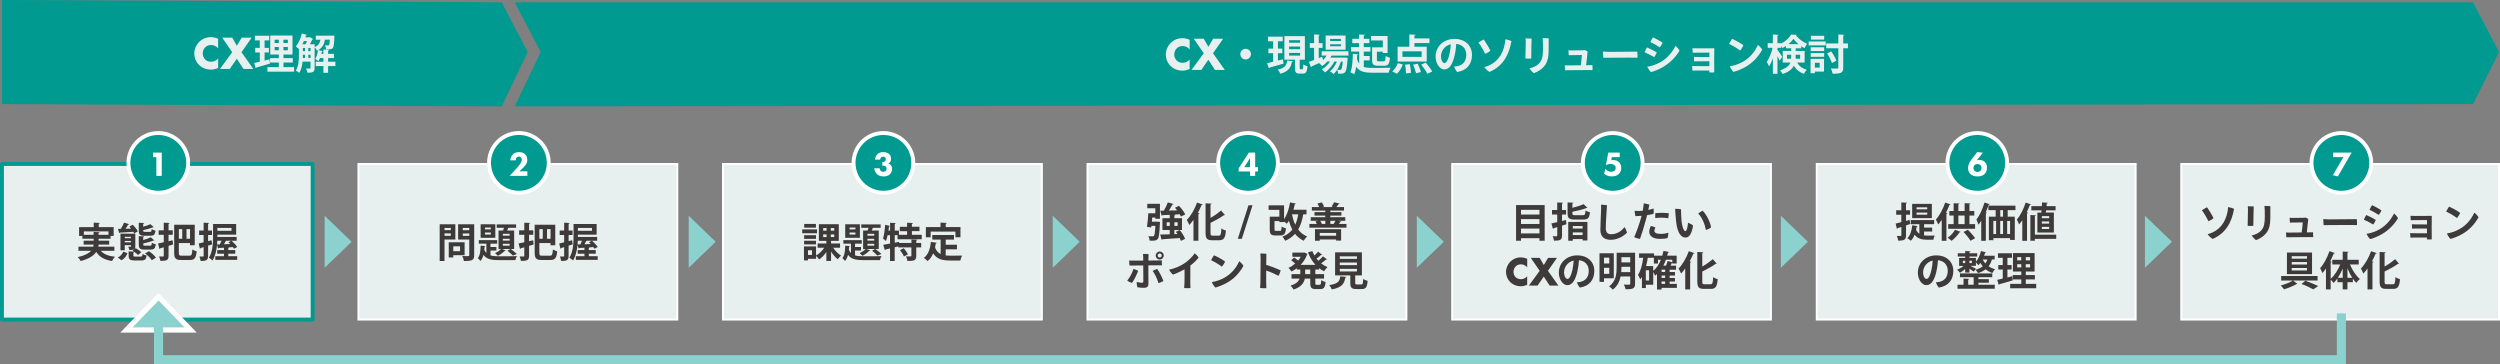 <?xml version="1.0" encoding="UTF-8"?>
<svg id="_レイヤー_2" data-name="レイヤー 2" xmlns="http://www.w3.org/2000/svg" viewBox="0 0 961.12 140.05">
  <rect x="0" y="0" width="961.12" height="140.05" fill="#808080" stroke="none"/>
  <defs>
    <style>
      .cls-1 {
        stroke: #8bd1cd;
        stroke-linecap: square;
        stroke-width: 3.5px;
      }

      .cls-1, .cls-2 {
        stroke-miterlimit: 8;
      }

      .cls-1, .cls-2, .cls-3, .cls-4 {
        fill: none;
      }

      .cls-5 {
        fill: #8bd1cd;
      }

      .cls-5, .cls-6, .cls-7, .cls-8, .cls-9, .cls-10 {
        stroke-width: 0px;
      }

      .cls-6 {
        fill-rule: evenodd;
      }

      .cls-6, .cls-10 {
        fill: #009a90;
      }

      .cls-2 {
        stroke-width: .75px;
      }

      .cls-2, .cls-4 {
        stroke: #fff;
      }

      .cls-7 {
        fill: #3e3a3a;
      }

      .cls-8 {
        fill: #fff;
      }

      .cls-9 {
        fill: #e8f0ef;
      }

      .cls-3 {
        stroke: #009a90;
        stroke-linecap: round;
      }

      .cls-3, .cls-4 {
        stroke-linejoin: round;
        stroke-width: 1.5px;
      }
    </style>
  </defs>
  <g id="_レイヤー_1-2" data-name="レイヤー 1">
    <g>
      <g>
        <rect class="cls-9" x="137.8" y="63.04" width="122.6" height="59.81"/>
        <rect class="cls-2" x="137.8" y="63.04" width="122.6" height="59.81"/>
        <g>
          <path class="cls-7" d="M175.06,92.08h-4.17v8.26h-1.86v-14.13h6.03v5.87ZM173.31,87.64h-2.42v.84h2.42v-.84ZM170.89,90.65h2.42v-.91h-2.42v.91ZM178.62,98.1h-4.35v.89h-1.75v-5.84h6.1v4.95ZM176.87,94.7h-2.61v1.87h2.61v-1.87ZM182.3,86.21v11.88c0,1.92-.73,2.25-3.95,2.25-.06-.53-.36-1.42-.64-1.92.52.03,1.06.05,1.51.05,1.12,0,1.19,0,1.19-.41v-5.96h-4.28v-5.88h6.17ZM180.41,87.63h-2.5v.86h2.5v-.86ZM177.92,90.67h2.5v-.92h-2.5v.92Z"/>
          <path class="cls-7" d="M188.56,96.32v1.87c.94.28,2.11.34,3.51.34,1.06,0,5.37,0,6.67-.06-.25.36-.52,1.08-.61,1.55h-6.06c-2.98,0-4.95-.3-6.2-2.04-.23.89-.59,1.72-1.17,2.36-.22-.34-.66-.86-1.01-1.09.91-1.11,1.05-2.98,1.09-4.81l1.83.16c-.02.12-.14.2-.34.23-.02.39-.05.8-.08,1.2.22.51.48.92.8,1.25v-3.59h-2.92v-1.36h7.07v1.36h-2.58v1.28h2.28v1.36h-2.28ZM190.43,86.22v5.2h-5.65v-5.2h5.65ZM188.7,88.2v-.73h-2.25v.73h2.25ZM188.7,90.16v-.76h-2.25v.76h2.25ZM191.65,88.63h1.75c.12-.33.25-.69.36-1.05h-2.81v-1.31h7.45v1.31h-2.98c-.14.33-.3.7-.45,1.05h2.7v7.1h-1.3c.83.61,1.79,1.37,2.34,1.92l-1.56.61c-.47-.52-1.33-1.3-2.04-1.87l1.12-.66h-3.23l1.42.52c-.05.14-.2.17-.36.16-.64.69-1.69,1.45-2.65,1.92-.25-.28-.76-.77-1.09-1.03.84-.36,1.73-.94,2.29-1.56h-.95v-7.1ZM195.93,90.61v-.72h-2.61v.72h2.61ZM195.93,92.51v-.7h-2.61v.7h2.61ZM195.93,94.45v-.73h-2.61v.73h2.61Z"/>
          <path class="cls-7" d="M204.96,92.37l.19,1.61c-.58.19-1.17.38-1.75.55v3.78c0,1.69-.64,2-3.12,2-.06-.47-.3-1.23-.53-1.72.64.03,1.3.03,1.5.03.23-.02.31-.08.31-.31v-3.23l-1.36.37c-.03.16-.14.27-.28.3l-.56-2.14c.59-.12,1.36-.28,2.2-.47v-2.86h-1.98v-1.73h1.98v-2.93l2.26.09c-.02.17-.14.27-.42.31v2.53h1.61v1.73h-1.61v2.45l1.56-.36ZM207.36,97.18c0,.97.14,1.12,1.09,1.12h2.95c.87,0,1.03-.45,1.16-2.4.42.3,1.16.62,1.65.72-.23,2.47-.75,3.34-2.67,3.34h-3.26c-2.08,0-2.72-.58-2.72-2.78v-10.77h7.91v7.88h-1.83v-.84h-4.29v3.73ZM208.66,88.1h-1.3v3.68h1.3v-3.68ZM211.66,91.78v-3.68h-1.36v3.68h1.36Z"/>
          <path class="cls-7" d="M220.16,93.95l-1.56.5v3.89c0,1.62-.59,2.01-2.86,2.01-.05-.47-.27-1.25-.48-1.75.34.02.69.03.94.03.62,0,.69,0,.69-.3v-3.33l-1.15.36c-.03.14-.16.25-.28.28l-.47-2.04c.53-.11,1.19-.26,1.9-.45v-2.81h-1.72v-1.72h1.72v-3.01l2.11.11c-.02.16-.11.25-.39.28v2.62h1.5v1.72h-1.5v2.37l1.34-.34.22,1.58ZM226.37,97.54v.95h3.42v1.41h-8.41v-1.41h3.32v-.95h-2.59v-1.39h2.59v-.92c-.75.05-1.44.08-2,.11-.02.14-.14.22-.25.23l-.42-1.44c-.2,2.11-.69,4.39-1.75,6.03-.28-.33-1-.89-1.39-1.08,1.5-2.33,1.61-5.71,1.61-8.16v-4.79h8.88v4.09h-7.21v.87h7.41v1.47h-1.95c.8.72,1.73,1.72,2.15,2.4l-1.25.67c-.11-.19-.27-.41-.44-.64l-1.39.11c-.05.08-.16.14-.34.16v.89h2.67v1.39h-2.67ZM222.14,92.56c-.02.45-.05.94-.09,1.42l1.08-.03c.22-.42.44-.91.62-1.39h-1.61ZM227.6,87.64h-5.43v1.08h5.43v-1.08ZM227.49,92.56h-2.04c-.22.42-.48.91-.75,1.34.76-.02,1.59-.05,2.42-.08-.23-.25-.47-.48-.7-.7l1.08-.56Z"/>
        </g>
        <rect class="cls-9" x="277.94" y="63.04" width="122.6" height="59.81"/>
        <rect class="cls-2" x="277.94" y="63.04" width="122.6" height="59.81"/>
        <g>
          <path class="cls-7" d="M314.11,88.2v1.48h-5.7v-1.48h5.7ZM322.96,95.24h-2.65c.78,1.19,1.95,2.36,3.03,3.03-.39.33-.98.97-1.26,1.4-.91-.7-1.83-1.78-2.58-2.95v3.59h-1.81v-3.43c-.78,1.17-1.75,2.19-2.78,2.86-.27-.42-.78-1.03-1.17-1.39v1.15h-3.11v.61h-1.55v-5.39h4.65v3.51c1.2-.66,2.36-1.78,3.14-3h-2.53v-1.64h3.34v-.98h-2.87v-6.42h7.66v6.42h-2.98v.98h3.47v1.64ZM313.71,90.41v1.42h-4.57v-1.42h4.57ZM309.13,93.96v-1.41h4.57v1.41h-4.57ZM313.68,86.1v1.42h-4.5v-1.42h4.5ZM312.18,98.02v-1.81h-1.55v1.81h1.55ZM316.47,87.67v1.01h1.31v-1.01h-1.31ZM316.47,90.12v1.01h1.31v-1.01h-1.31ZM320.73,88.69v-1.01h-1.34v1.01h1.34ZM320.73,91.14v-1.01h-1.34v1.01h1.34Z"/>
          <path class="cls-7" d="M328.72,96.32v1.87c.94.28,2.11.34,3.51.34,1.06,0,5.37,0,6.67-.06-.25.36-.52,1.08-.61,1.55h-6.06c-2.98,0-4.95-.3-6.2-2.04-.23.89-.59,1.72-1.17,2.36-.22-.34-.66-.86-1.01-1.09.91-1.11,1.05-2.98,1.09-4.81l1.83.16c-.02.12-.14.2-.34.23-.02.39-.05.8-.08,1.2.22.51.48.92.8,1.25v-3.59h-2.92v-1.36h7.07v1.36h-2.58v1.28h2.28v1.36h-2.28ZM330.59,86.22v5.2h-5.65v-5.2h5.65ZM328.86,88.2v-.73h-2.25v.73h2.25ZM328.86,90.16v-.76h-2.25v.76h2.25ZM331.81,88.63h1.75c.12-.33.25-.69.36-1.05h-2.81v-1.31h7.45v1.31h-2.98c-.14.33-.3.7-.45,1.05h2.7v7.1h-1.3c.83.61,1.79,1.37,2.34,1.92l-1.56.61c-.47-.52-1.33-1.3-2.04-1.87l1.12-.66h-3.23l1.42.52c-.05.14-.2.17-.36.16-.64.69-1.69,1.45-2.65,1.92-.25-.28-.76-.77-1.09-1.03.84-.36,1.73-.94,2.29-1.56h-.95v-7.1ZM336.09,90.61v-.72h-2.61v.72h2.61ZM336.09,92.51v-.7h-2.61v.7h2.61ZM336.09,94.45v-.73h-2.61v.73h2.61Z"/>
          <path class="cls-7" d="M354.36,91.98h-9.3v-1.58h-1.08v2.9l1.64-.31.03.41h4.75v-1.31l2.26.09c-.02.16-.12.25-.41.3v.92h1.9v1.72h-1.9v3.23c0,1.75-.67,1.98-3.39,1.98-.06-.52-.31-1.28-.55-1.78.72.03,1.53.03,1.76.03.23-.02.31-.06.31-.26v-3.2h-5.03v-.41l-1.39.36v5.26h-1.79v-4.82c-.64.16-1.23.3-1.72.41-.03.16-.16.25-.28.27l-.61-2.09c.7-.11,1.61-.27,2.61-.45v-3.23h-.92c-.19.84-.41,1.62-.67,2.25-.25-.28-.8-.75-1.12-.98.44-1.22.69-3.32.83-5.26l1.86.44c-.05.11-.16.2-.37.19-.05.51-.12,1.06-.2,1.59h.61v-3.01l2.2.12c-.02.14-.12.23-.41.28v2.61h1.62v1.62h3.12v-1.39h-2.79v-1.7h2.79v-1.56l2.28.12c-.02.16-.14.25-.42.31v1.12h2.9v1.7h-2.9v1.39h3.78v1.73ZM347.51,98.63c-.25-.67-.92-1.72-1.5-2.47l1.45-.75c.59.72,1.3,1.7,1.58,2.37l-1.53.84Z"/>
          <path class="cls-7" d="M363.57,95.85v2.36c.56.06,1.17.09,1.8.09.84,0,3.45,0,4.51-.05-.28.45-.58,1.34-.67,1.9h-3.93c-2.93,0-5.09-.48-6.52-2.75-.52,1.22-1.22,2.25-2.15,2.98-.31-.34-1.01-.95-1.44-1.23,1.64-1.17,2.44-3.45,2.72-6.15l2.26.33c-.05.14-.17.23-.39.25-.08.55-.17,1.06-.28,1.58.47,1.28,1.22,2.04,2.15,2.5v-5.54h-3.22v-1.78h8.35v1.78h-3.18v1.97h4.32v1.76h-4.32ZM357.79,89.05v2.17h-1.84v-3.93h5.63v-1.72l2.44.14c-.02.16-.14.25-.44.3v1.28h5.67v3.93h-1.94v-2.17h-9.52Z"/>
        </g>
        <rect class="cls-9" x="418.09" y="63.04" width="122.6" height="59.81"/>
        <rect class="cls-2" x="418.09" y="63.04" width="122.6" height="59.81"/>
        <g>
          <path class="cls-7" d="M444.63,85.24l.39-.03.95.11-.05.51c-.17,3.92-.36,5.48-.81,6.03-.47.55-.98.67-2.2.67-.3,0-.61,0-.92-.02-.03-.52-.23-1.23-.52-1.7.7.06,1.37.06,1.72.06.19,0,.31-.05.44-.19.25-.28.42-1.31.55-3.84h-1.53c-.02.22-.05.44-.08.62l-1.62-.25c.22-1.37.42-3.53.52-5.21h2.69v-1.92h-3.09v-1.73h4.87v5.76h-1.78v-.47h-1.19l-.14,1.59h1.81ZM452.68,89.99c-.2-.31-.41-.61-.61-.87l1.48-.69c.84,1.03,1.73,2.43,2.06,3.4l-1.61.78c-.09-.31-.25-.69-.45-1.09-2.48.2-5,.36-6.67.45-.03.14-.16.22-.3.23l-.56-2.03c.98-.02,2.26-.05,3.68-.09v-1.65h-2.81v-4.54h2.81v-1.29c-1.06.06-2.04.09-2.83.12-.03.14-.16.23-.28.23l-.53-1.97h1.36c.59-.95,1.2-2.2,1.56-3.17l2.2.62c-.06.12-.22.19-.45.2-.34.7-.86,1.56-1.36,2.31l3.18-.05c-.27-.36-.55-.72-.83-1.03l1.53-.73c.94.98,1.98,2.34,2.42,3.31l-1.67.81c-.11-.27-.25-.56-.44-.87-.8.05-1.58.08-2.36.12v.02l.69.03c-.02.16-.12.23-.41.28v1.05h2.93v4.54h-2.93v1.59l1.17-.03ZM448.54,86.86h1.17v-1.42h-1.17v1.42ZM452.74,85.44h-1.23v1.42h1.23v-1.42Z"/>
          <path class="cls-7" d="M458.83,92.55v-8.01c-.52.7-1.05,1.36-1.59,1.94-.19-.48-.69-1.47-.98-1.92,1.5-1.48,3.04-4.12,3.95-6.68l2.19.75c-.09.17-.25.22-.45.19-.42,1-.89,2.01-1.42,2.98l.62.17c-.03.14-.16.25-.42.3v10.29h-1.89ZM465.38,89.5c0,.95.11,1.09.87,1.09h2.31c.75,0,.89-.53,1-2.75.45.33,1.22.67,1.75.8-.23,2.7-.73,3.72-2.58,3.72h-2.72c-1.97,0-2.54-.64-2.54-2.87v-11.32l2.33.12c-.02.17-.14.27-.42.31v5.17c1.51-.86,3-1.92,4.07-2.83l1.47,1.73c-.08.05-.23.11-.42.08-1.33.97-3.25,2.03-5.12,2.93v3.81Z"/>
        </g>
        <path class="cls-7" d="M477.43,91.81h-1.56l4.1-12.89h1.56l-4.11,12.89Z"/>
        <g>
          <path class="cls-7" d="M502.29,82.4h-1.26c-.41,2.29-1,4.23-1.94,5.84.87,1.17,2,2.08,3.42,2.67-.44.38-1.03,1.14-1.3,1.66-1.36-.66-2.45-1.55-3.33-2.67-.98,1.11-2.23,2-3.79,2.67-.2-.42-.72-1.22-1.05-1.59,1.61-.61,2.84-1.51,3.78-2.72-.53-1-.95-2.12-1.31-3.36-.25.41-.52.78-.8,1.11-.25-.22-.66-.55-1.05-.83v.19h-1.81v-.38h-1.87v3.14c0,.56.09.62.62.62h1.5c.47,0,.55-.22.62-1.67.38.3,1.16.59,1.66.72-.2,2.15-.72,2.73-2.11,2.73h-1.95c-1.67,0-2.17-.53-2.17-2.37v-4.87h3.7v-2.61h-4.14v-1.73h5.95v5.31c1.11-1.58,1.91-4,2.29-6.45l2.25.47c-.03.16-.17.23-.41.23-.14.7-.31,1.42-.51,2.11h5v1.78ZM496.72,82.4l-.02.05c.3,1.42.7,2.75,1.26,3.92.52-1.14.89-2.47,1.14-3.96h-2.39Z"/>
          <path class="cls-7" d="M515.71,85.18c-.05.12-.19.17-.39.17-.17.23-.37.5-.59.75h2.93v1.44h-14.27v-1.44h2.83c-.12-.33-.31-.67-.48-.97l1.01-.25h-2.84v-1.37h5.6v-.62h-4.14v-1.33h4.14v-.59h-5.17v-1.36h2.81c-.17-.44-.42-.97-.67-1.37l1.7-.44c.36.5.7,1.19.86,1.64l-.58.17h4.06l-.58-.17c.33-.5.7-1.19.92-1.69l2.2.52c-.03.12-.17.17-.39.17-.25.36-.58.8-.89,1.17h2.92v1.36h-5.26v.59h4.26v1.33h-4.26v.62h5.75v1.37h-2.76l1.28.3ZM505.54,92.55v-4.43h10.05v4.39h-1.92v-.44h-6.29v.48h-1.84ZM513.67,89.55h-6.29v1.08h6.29v-1.08ZM509.52,84.88h-1.95c.27.38.5.87.61,1.22h1.34v-1.22ZM512.72,86.1c.23-.38.5-.83.69-1.22h-1.95v1.22h1.26Z"/>
        </g>
        <g>
          <path class="cls-7" d="M437.56,104.11c-.45,1.33-1.61,3.68-2.39,4.68-.5-.16-1.36-.56-1.81-.92.94-1.09,1.94-2.95,2.4-4.5.52.16,1.39.5,1.79.73ZM441.48,102.01c0,1.75.03,5.98.03,7.18,0,.92-.53,1.47-1.64,1.47-.75,0-1.84-.09-2.61-.22-.14-.41-.28-1.65-.28-2.06.67.2,1.53.33,1.98.33.39,0,.58-.11.59-.56,0-.61-.03-4.57-.03-6.1-1.76.02-3.34.03-3.78.03s-1.06.02-1.48.02c-.08-.45-.16-1.51-.16-1.95.47.03.91.03,1.44.05.41.02,2.11,0,3.98-.02,0-1.01-.02-2.19-.09-2.56.52-.03,1.61.02,2.14.08-.02.48-.06,1.44-.08,2.47,1.78-.02,3.36-.05,3.7-.05s1.09-.02,1.45-.03c.03.45.08,1.48.08,1.92-.44-.02-.92-.02-1.36-.02-.47,0-2.09.02-3.89.03ZM444.86,103.37c.69.89,2.01,3.34,2.4,4.68-.41.28-1.25.62-1.9.8-.45-1.72-1.36-3.48-2.22-4.7.44-.25,1.23-.62,1.72-.78ZM444.32,98.21c0-.83.69-1.51,1.53-1.51s1.55.69,1.55,1.53-.69,1.54-1.55,1.54-1.53-.69-1.53-1.54v-.02ZM445.07,98.24c0,.42.36.76.78.76s.77-.34.77-.78-.34-.77-.77-.77-.78.34-.78.77v.02Z"/>
          <path class="cls-7" d="M457.63,102.09c-.02,4.53-.02,6.84-.02,6.84,0,.53.05,1.34.06,1.81-.55.08-1.75.08-2.42,0,.05-.41.08-.98.11-1.78.05-1.42.06-3.12.03-5.42-1.48.84-3.14,1.59-4.45,2.03-.5-.41-1.25-1.36-1.51-1.9,1.92-.36,4.09-1.26,5.68-2.28,1.69-1.08,3.4-2.73,4.18-4.03.52.39,1.23,1.17,1.51,1.69-.72.91-1.8,2-3.18,3.04Z"/>
          <path class="cls-7" d="M470.98,100.55c-.2.56-.83,1.55-1.22,1.98-1-.78-2.81-1.87-4.17-2.5.25-.5.87-1.55,1.12-1.89,1.23.51,3.18,1.58,4.26,2.4ZM470.73,106.76c2.64-1.47,4.43-3.62,5.7-6.32.56.38,1.33,1.25,1.61,1.78-1.45,2.62-3.51,4.87-6.17,6.4-1.67.95-3.32,1.58-4.6,1.92-.58-.53-1.16-1.45-1.37-2.11,1.69-.25,3.42-.86,4.84-1.67Z"/>
          <path class="cls-7" d="M486.79,104.01v4.78c0,.45.03,1.34.06,2-.59.06-1.81.02-2.4-.08.05-.5.09-1.33.11-1.98.05-1.44.09-7.96.08-9.19,0-.58-.03-1.39-.11-2.08.61-.02,1.76.03,2.33.12-.03.56-.06,2.29-.06,4.23,1.95.61,4.14,1.47,5.56,2.14-.12.61-.51,1.59-.87,2.08-1.28-.7-3.11-1.5-4.68-2.01Z"/>
          <path class="cls-7" d="M507.11,103.61h-1.44v1.78h3.36v1.72h-3.36v1.7c0,.58.06.67.5.67h1.22c.41,0,.48-.31.55-1.79.41.31,1.17.62,1.69.73-.19,2.08-.67,2.72-2.06,2.72h-1.72c-1.7,0-2.12-.56-2.12-2.31v-1.72h-2.09c-.34,1.67-1.39,3.23-4.31,4.2-.23-.42-.8-1.16-1.19-1.5,2.19-.67,3.12-1.65,3.51-2.7h-3.12v-1.72h3.37v-1.78h-1.33v-.48c-.66.5-1.36.92-2.08,1.26-.25-.44-.77-1.08-1.14-1.42.91-.38,1.79-.95,2.59-1.64-.42-.41-1.05-.95-1.56-1.34l1.19-.97c.47.31,1.06.78,1.5,1.16.39-.45.72-.94,1-1.45h-3.22v-1.61h4.26l.3-.06,1.31.59c-.05.09-.14.17-.23.23-.53,1.51-1.39,2.84-2.45,3.95h5.68c-1.22-1.33-2.17-2.97-2.87-4.82l1.69-.47c.22.58.47,1.14.78,1.67.53-.47,1.06-1.01,1.42-1.45l1.58,1.19c-.09.11-.3.12-.45.09-.42.39-1.12.95-1.73,1.39.22.28.45.56.7.83.64-.53,1.33-1.19,1.78-1.7l1.55,1.16c-.06.08-.16.11-.28.11-.05,0-.09,0-.14-.02-.47.41-1.19.98-1.84,1.44.73.59,1.56,1.08,2.45,1.44-.44.38-1.01,1.11-1.3,1.61-.7-.33-1.34-.72-1.94-1.19v.51ZM503.72,105.39v-1.78h-1.95v1.78h1.95Z"/>
          <path class="cls-7" d="M517.61,106.46c-.02.14-.16.25-.41.28-.39,2.15-1.06,3.71-5.17,4.54-.17-.48-.64-1.26-1.01-1.67,3.56-.55,4.01-1.58,4.25-3.37l2.34.22ZM521.02,108.76c0,.52.09.59.69.59h1.64c.55,0,.64-.28.72-2.12.39.31,1.22.62,1.72.75-.2,2.5-.7,3.14-2.26,3.14h-2.08c-1.87,0-2.33-.56-2.33-2.34v-2.9h-5.84v-8.87h10.3v8.87h-2.56v2.89ZM515.08,98.55v.97h6.59v-.97h-6.59ZM515.08,100.94v.98h6.59v-.98h-6.59ZM515.08,103.36v1h6.59v-1h-6.59Z"/>
        </g>
        <rect class="cls-9" x="558.29" y="63.04" width="122.54" height="59.81"/>
        <rect class="cls-2" x="558.29" y="63.04" width="122.54" height="59.81"/>
        <g>
          <path class="cls-7" d="M582.85,78.84h10.99v13.71h-2v-.98h-7.1v.98h-1.89v-13.71ZM591.84,80.67h-7.1v1.81h7.1v-1.81ZM591.84,84.24h-7.1v1.87h7.1v-1.87ZM584.74,89.74h7.1v-1.86h-7.1v1.86Z"/>
          <path class="cls-7" d="M602.02,84.59l.19,1.61c-.56.19-1.12.38-1.69.55v3.78c0,1.69-.64,2-3.08,2-.06-.47-.3-1.23-.53-1.72.61.03,1.26.03,1.47.03.22-.02.3-.08.3-.3v-3.23l-1.39.42c-.02.16-.14.25-.27.28l-.58-2.12c.61-.12,1.37-.3,2.23-.5v-2.92h-2v-1.73h2v-2.9l2.26.09c-.02.17-.12.27-.42.31v2.5h1.56v1.73h-1.56v2.48l1.5-.36ZM604.51,82.06c0,.59.16.67,1.12.67h2.87c.81,0,.95-.25,1.06-1.79.39.27,1.17.56,1.69.66-.23,2.23-.78,2.81-2.59,2.81h-3.2c-2.22,0-2.81-.53-2.81-2.33v-4.26l2.28.12c-.02.14-.14.25-.42.28v1.67c1.61-.39,3.25-.91,4.31-1.4l1.45,1.42c-.06.06-.19.06-.39.06-1.37.56-3.46,1.08-5.37,1.45v.64ZM602.91,92.55v-7.23h7.37v7.13h-1.86v-.53h-3.75v.62h-1.76ZM608.42,86.9h-3.75v.97h3.75v-.97ZM604.67,90.36h3.75v-1.01h-3.75v1.01Z"/>
          <path class="cls-7" d="M617.81,78.9c-.05.69-.47,6.73-.47,8.87,0,1.66.81,2.28,2.12,2.28,2.04,0,3.93-1.17,5.06-2.75.36.47.87,1.59,1,2.11-1.23,1.37-3.71,2.79-6.23,2.79s-4.03-1.19-4.03-3.82c0-2.15.27-6.57.28-7.96.02-.7.02-1.23-.03-1.73.55,0,1.87.11,2.29.22Z"/>
          <path class="cls-7" d="M629.78,81.12c.53,0,1.12-.03,1.75-.09.05-.22.08-.42.11-.58.14-.78.26-1.61.28-2.28.58.08,1.72.3,2.2.5-.08.34-.25,1.11-.45,2.03.81-.16,1.54-.34,2.06-.55.08.48.05,1.61-.03,2.06-.59.17-1.47.36-2.48.51-.14.59-.3,1.19-.44,1.73-.64,2.36-1.61,5.54-2.29,7.4-.66-.09-1.73-.39-2.22-.7.78-1.72,2.03-5.2,2.58-7.26.08-.31.16-.61.23-.91-.76.06-1.56.11-2.34.12-.16-.42-.3-1.59-.31-2.08.39.05.78.08,1.34.08h.02ZM638.44,89.92c1.14,0,2.28-.22,2.95-.44,0,.47-.11,1.59-.33,2.06-.51.16-1.7.3-2.87.3-2.73,0-4.14-1.12-4.14-2.75.02-.84.38-1.79.61-2.23.56.08,1.34.38,1.78.62-.23.37-.41.81-.41,1.2,0,.72.64,1.23,2.4,1.23ZM638.96,81.82c.8,0,1.95.06,2.59.16,0,.47-.08,1.42-.2,1.92-.66-.12-1.58-.2-2.44-.22-.91,0-1.81.05-2.54.16-.05-.36-.02-1.39.03-1.9.78-.08,1.69-.12,2.54-.11h.02Z"/>
          <path class="cls-7" d="M646.46,84.96c.23,2.22.8,3.89,1.5,3.89.58,0,.86-1.72,1-3.23.66.22,1.56.73,1.95,1.09-.58,3.42-1.59,4.61-2.9,4.61-1.53,0-3.11-1.41-3.62-6.06-.22-2-.33-3.73-.39-5,.58-.02,1.81.09,2.28.22-.03.72.05,3.04.19,4.48ZM657.81,87.41c-.39.36-1.25.8-1.98,1.03-.38-2.17-1.36-4.65-2.97-6.38.47-.38,1.31-.86,1.73-1.06,1.64,1.67,3.01,4.67,3.22,6.42Z"/>
        </g>
        <g>
          <path class="cls-7" d="M587.13,109.52c-1.1.4-1.71.53-2.4.53-1.86,0-3.25-.74-4.13-1.6-1.04-1.04-1.62-2.5-1.62-3.89,0-1.52.66-2.96,1.62-3.94.94-.96,2.37-1.67,4.03-1.67.51,0,1.34.08,2.5.54v3.31c-.9-1.1-1.95-1.17-2.42-1.17-.8,0-1.41.24-1.92.7-.66.61-.93,1.44-.93,2.19s.3,1.55.86,2.08c.46.43,1.2.74,1.98.74.42,0,1.44-.05,2.42-1.12v3.28Z"/>
          <path class="cls-7" d="M591.93,104.11l-3.43-4.98h3.43l1.58,2.77,1.65-2.77h3.41l-3.47,4.98,4.03,5.7h-3.36l-2.27-3.47-2.4,3.47h-3.35l4.18-5.7Z"/>
        </g>
        <g>
          <path class="cls-7" d="M612.93,104.15c0,3.45-1.9,5.84-5.56,6.42-.41-.42-.97-1.44-1.14-2.04.53-.02,1.03-.11,1.47-.2,1.65-.37,3.09-1.65,3.09-4.18,0-2.36-1.51-3.89-3.76-4.11-.06,1.19-.27,2.92-.59,4.28-.72,3.09-1.84,5.31-3.89,5.31-1.66,0-3.26-2.14-3.26-4.81,0-3.81,3.03-6.65,7.15-6.65,3.7,0,6.49,2.34,6.49,5.99ZM604.48,103.9c.25-1.08.44-2.53.5-3.73-2.5.59-3.68,2.72-3.68,4.5,0,1.65.72,2.56,1.31,2.56.76,0,1.39-1.28,1.87-3.33Z"/>
          <path class="cls-7" d="M620.42,106.99h-3.76v1.36h-1.73v-10.99h5.49v9.63ZM618.68,99.06h-2.03v2.23h2.03v-2.23ZM616.65,105.29h2.03v-2.33h-2.03v2.33ZM628.6,97.14v11.94c0,1.84-.76,2.14-3.65,2.14-.08-.52-.39-1.34-.66-1.81.42.02.87.03,1.25.03,1.16,0,1.2,0,1.2-.37v-2.78h-3.7c-.41,1.89-1.25,3.76-3.01,5.06-.28-.36-1.01-1.01-1.41-1.25,2.65-1.95,2.89-4.89,2.89-7.27v-5.68h7.09ZM623.35,102.58c0,.61,0,1.25-.08,2.03h3.46v-2.03h-3.39ZM626.74,98.88h-3.39v2.01h3.39v-2.01Z"/>
          <path class="cls-7" d="M644.67,109.12v1.54h-5.88v.64h-1.76v-5.93c-.23.22-.48.44-.75.62-.14-.38-.45-1-.7-1.45v4.92h-2.84v1.28h-1.51v-4.26c-.19.33-.39.62-.61.91-.19-.44-.64-1.34-.89-1.75,1.01-1.42,1.64-3.92,2-6.52h-1.59v-1.7h5.75v.88h3.18c.17-.59.33-1.22.45-1.84l2.14.45c-.05.14-.19.23-.42.23-.09.39-.19.78-.3,1.16h3.65v3.03h-1.67v-.25s-.11.02-.19.02c-.12.31-.28.67-.45,1.03h2.09v1.56h-2.48v.87h2.04v1.39h-2.04v.91h2.04v1.37h-2.04v.91h2.79ZM633.99,107.85v-3.95h-1.26v3.95h1.26ZM635.57,102.28v1.86c1.26-.98,2.23-2.48,2.95-4.28h-1.11v1.45h-1.58v-2.2h-2.34c-.19,1.08-.39,2.15-.66,3.17h2.73ZM640.16,104.54v-.87h-1.37v.87h1.37ZM640.16,106.84v-.91h-1.37v.91h1.37ZM638.78,108.21v.91h1.37v-.91h-1.37ZM642.91,99.86h-2.47c-.28.8-.61,1.54-.97,2.25h1.05c.23-.58.47-1.25.61-1.76l1.78.48v-.97Z"/>
          <path class="cls-7" d="M647.88,111.24v-8.01c-.51.7-1.05,1.36-1.59,1.94-.19-.48-.69-1.47-.98-1.92,1.5-1.48,3.04-4.12,3.95-6.68l2.19.75c-.09.17-.25.22-.45.19-.42,1-.89,2.01-1.42,2.98l.62.17c-.03.14-.16.25-.42.3v10.29h-1.89ZM654.44,108.2c0,.95.11,1.09.87,1.09h2.31c.75,0,.89-.53,1-2.75.45.33,1.22.67,1.75.8-.23,2.7-.73,3.72-2.58,3.72h-2.72c-1.97,0-2.54-.64-2.54-2.87v-11.32l2.33.12c-.02.17-.14.27-.42.31v5.17c1.51-.86,3-1.92,4.07-2.83l1.47,1.73c-.08.05-.23.11-.42.08-1.33.97-3.25,2.03-5.12,2.93v3.81Z"/>
        </g>
        <rect class="cls-9" x="698.44" y="63.04" width="122.6" height="59.81"/>
        <rect class="cls-2" x="698.44" y="63.04" width="122.6" height="59.81"/>
        <g>
          <path class="cls-7" d="M734.16,84.52l.23,1.59-1.62.56v3.76c0,1.61-.5,2.09-3.01,2.09-.06-.5-.3-1.31-.53-1.83.36.02.73.03,1.01.03.66,0,.73,0,.73-.31v-3.15l-1.44.45c-.02.16-.14.27-.27.3l-.48-2.06c.61-.14,1.36-.34,2.18-.56v-2.84h-1.98v-1.72h1.98v-3.01l2.19.11c-.02.16-.11.25-.39.3v2.61h1.56v1.72h-1.56v2.36l1.39-.39ZM739.7,89.02v1.48c.42.06.87.08,1.34.08s2.14,0,2.75-.02c-.2.37-.44,1.15-.52,1.61h-2.37c-2.06,0-3.68-.41-4.84-1.95-.36.94-.84,1.75-1.44,2.34-.31-.3-.95-.77-1.37-.98,1.12-1.03,1.7-2.94,1.94-5l2.03.36c-.03.14-.16.22-.37.22-.06.39-.12.8-.22,1.17.33.7.75,1.19,1.26,1.53v-3.68h-3.29v-1.58h8.98v1.58h-3.87v1.31h3.11v1.53h-3.11ZM742.7,78.37v5.49h-7.57v-5.49h7.57ZM740.92,80.48v-.78h-4.11v.78h4.11ZM740.92,82.54v-.81h-4.11v.81h4.11Z"/>
          <path class="cls-7" d="M746.49,84.54c-.44.64-.89,1.23-1.36,1.75-.17-.47-.62-1.44-.89-1.89,1.37-1.45,2.76-4.03,3.59-6.53l2.08.72c-.06.12-.2.2-.44.19-.39,1-.84,2.01-1.34,2.98l.58.16c-.03.14-.14.25-.41.27v10.38h-1.81v-8.02ZM753.78,89.13c-.08.14-.25.19-.42.17-.77,1.16-1.97,2.47-3.09,3.29-.38-.36-1.06-.91-1.51-1.2,1.09-.7,2.22-1.92,2.84-3.04l2.19.78ZM757.15,86.18h2.17v1.79h-10.33v-1.79h2.08v-3.31h-1.65v-1.75h1.65v-3l2.25.12c-.02.14-.14.25-.42.28v2.59h2.4v-3l2.26.12c-.01.14-.12.25-.41.3v2.58h1.87v1.75h-1.87v3.31ZM752.89,82.87v3.31h2.4v-3.31h-2.4ZM757.54,92.56c-.48-.92-1.69-2.36-2.65-3.39l1.64-.86c.98.98,2.23,2.34,2.79,3.28l-1.78.97Z"/>
          <path class="cls-7" d="M761.69,84.87c-.34.55-.7,1.06-1.08,1.51-.14-.47-.55-1.51-.78-1.98,1.19-1.47,2.37-4.03,3.09-6.53l2.04.67c-.06.14-.2.2-.44.19-.33.97-.7,1.95-1.12,2.9l.47.14c-.03.14-.16.23-.41.28v10.52h-1.78v-7.71ZM774.83,80.78h-2.98v2.51h2.73v8.96h-1.81v-.69h-6.43v.78h-1.73v-9.05h2.62v-2.51h-2.79v-1.7h10.4v1.7ZM766.34,84.93v5.03h1.06v-5.03h-1.06ZM770.07,84.93h-1.09v5.03h1.09v-5.03ZM770.07,83.29v-2.51h-1.08v2.51h1.08ZM772.77,89.96v-5.03h-1.12v5.03h1.12Z"/>
          <path class="cls-7" d="M777.48,84.63c-.41.61-.81,1.17-1.25,1.67-.17-.45-.59-1.45-.86-1.9,1.3-1.47,2.61-4.03,3.4-6.53l2.06.7c-.06.12-.2.2-.44.17-.36.95-.76,1.92-1.22,2.86l.53.17c-.03.12-.16.23-.41.27v10.54h-1.83v-7.95ZM790.51,90.21v1.61h-8.21v.72h-1.73v-9.88l2.14.12c-.02.14-.14.23-.41.28v7.15h8.21ZM783.26,81.73h1.51l.09-.87h-3.92v-1.61h4.04c.03-.48.06-.97.08-1.42l2.23.12c-.02.16-.14.25-.41.28l-.09,1.01h3.47v1.61h-3.64c-.05.3-.08.59-.12.87h3.11v7.67h-6.35v-7.67ZM787.8,83.88v-.8h-2.81v.8h2.81ZM787.8,85.96v-.81h-2.81v.81h2.81ZM787.8,88.04v-.81h-2.81v.81h2.81Z"/>
        </g>
        <g>
          <path class="cls-7" d="M750.95,104.15c0,3.45-1.9,5.84-5.56,6.42-.41-.42-.97-1.44-1.14-2.04.53-.02,1.03-.11,1.47-.2,1.65-.37,3.09-1.65,3.09-4.18,0-2.36-1.51-3.89-3.76-4.11-.06,1.19-.27,2.92-.59,4.28-.72,3.09-1.84,5.31-3.89,5.31-1.66,0-3.26-2.14-3.26-4.81,0-3.81,3.03-6.65,7.15-6.65,3.7,0,6.49,2.34,6.49,5.99ZM742.51,103.9c.25-1.08.44-2.53.5-3.73-2.5.59-3.68,2.72-3.68,4.5,0,1.65.72,2.56,1.31,2.56.76,0,1.39-1.28,1.87-3.33Z"/>
          <path class="cls-7" d="M755.51,104.78v-1.36c-.66.59-1.39,1.11-2.04,1.45-.23-.36-.72-.91-1.06-1.19.84-.31,1.81-.87,2.53-1.45h-1.76v-3.08h2.34v-.53h-2.86v-1.25h2.86v-.87l2.03.11c-.02.16-.12.25-.39.28v.48h2.98v1.25h-2.98v.53h2.48v1.45c.87-.95,1.56-2.51,1.95-4.09l1.94.52c-.03.12-.16.2-.37.19-.11.36-.23.73-.38,1.09h4.06v1.45h-1.06c-.28,1-.7,1.87-1.26,2.61.69.48,1.51.88,2.48,1.12-.34.34-.83,1.01-1.05,1.47-1-.34-1.86-.84-2.58-1.44-.8.64-1.78,1.12-2.92,1.48-.19-.38-.67-.98-.97-1.3,1.11-.28,2.03-.72,2.78-1.31-.34-.44-.66-.87-.91-1.33-.23.34-.48.64-.75.91-.22-.28-.64-.8-.97-1.11v1.36h-2.09c.67.34,1.76.91,2.11,1.11l-.86,1.09c-.36-.28-1.03-.75-1.64-1.14v1.48h-1.64ZM760.6,108.71v.76h6.29v1.53h-14.33v-1.53h2.31v-2.37l2.19.12c-.02.16-.12.23-.39.3v1.95h2.09v-2.89h-5.26v-1.48h12.43v1.48h-5.32v.73h4v1.39h-4ZM754.62,100.25v.89h.89v-.89h-.89ZM758.08,100.25h-.94v.89h.94v-.89ZM762.24,99.77c.26.52.61,1.05,1.05,1.53.31-.45.55-.97.73-1.53h-1.78Z"/>
          <path class="cls-7" d="M771.74,106.67l1.83-.47s.02.05.2,1.59c-1.86.55-3.84,1.12-5.1,1.48-.03.16-.16.23-.27.26l-.56-1.95c.59-.12,1.31-.3,2.11-.48v-3.47h-1.72v-1.72h1.72v-2.81h-1.84v-1.73h5.39v1.73h-1.75v2.81h1.62v1.72h-1.62v3.03ZM778.81,109.13h4v1.69h-10.01v-1.69h4.28v-1.72h-3.28v-1.65h3.28v-1.36h-3.21v-7.12h8.33v7.12h-3.39v1.36h3.5v1.65h-3.5v1.72ZM775.51,98.86v1.23h1.56v-1.23h-1.56ZM775.51,102.81h1.56v-1.23h-1.56v1.23ZM780.46,100.09v-1.23h-1.65v1.23h1.65ZM780.46,102.81v-1.23h-1.65v1.23h1.65Z"/>
        </g>
        <rect class="cls-9" x="838.58" y="63.04" width="122.17" height="59.81"/>
        <rect class="cls-2" x="838.58" y="63.04" width="122.17" height="59.81"/>
        <g>
          <path class="cls-7" d="M848.5,79.68c.69.97,1.9,2.97,2.48,4.2-.45.44-1.34.95-1.97,1.17-.47-1.06-1.62-3.09-2.5-4.23.5-.34,1.39-.84,1.98-1.14ZM856.62,79.61c.64.08,1.78.42,2.25.7-.84,4.9-2.97,9.27-8.21,11.55-.59-.33-1.56-1.19-1.94-1.83.5-.12,1.3-.39,1.94-.69,3.53-1.67,5.56-5.06,5.96-9.74Z"/>
          <path class="cls-7" d="M866.43,79.36c-.06,1.14-.12,5.88-.14,7.46-.73.06-1.48.06-2.18,0,.06-1.16.12-5.38.12-6.27,0-.31-.03-.89-.08-1.26.48,0,1.67.03,2.28.08ZM872.83,83.38c0,3.76-.7,5.26-1.89,6.59-1.05,1.17-2.56,1.98-3.65,2.36-.44-.31-1.31-1.25-1.67-1.79,1.3-.28,2.81-.92,3.71-1.95,1.14-1.3,1.37-2.84,1.37-5.46,0-.8,0-1.48-.02-2.33-.03-.66-.06-1.16-.11-1.62.55-.03,1.72.02,2.28.11-.03.44-.03,1.03-.03,1.45v2.65Z"/>
          <path class="cls-7" d="M888.23,89.32c.3,0,.7-.02,1.01-.03.05.39.06,1.59.06,1.89-.45-.03-1.16-.03-1.64-.03-.61,0-6.6.05-7.54.06-.44.02-.8.02-1.16.02-.06-.42-.11-1.51-.11-1.86l1.28.05c.45.02,2.72-.02,4.75-.05.17-1.3.36-3.11.39-3.86-1.44.02-3.31.05-3.76.05-.34,0-.78.02-1.16.02-.06-.45-.12-1.66-.12-1.86.42.03.66.05,1.11.06.75.02,2.98-.03,4.23-.05.2,0,.53-.03.83-.08.31.12.75.36,1.01.55-.06.81-.34,3.46-.56,5.14l1.37-.02Z"/>
          <path class="cls-7" d="M895.69,84.34c3.5,0,8.57-.06,10.37-.09.09.48.11,1.75.08,2.28-2.36-.09-10.69.03-12.8.02-.09-.53-.17-1.69-.16-2.31.51.05,1.67.11,2.51.11Z"/>
          <path class="cls-7" d="M913.37,84.56c-.17.48-.66,1.39-.97,1.76-.94-.58-2.54-1.39-3.62-1.86.19-.47.69-1.47.92-1.8,1.01.42,2.78,1.3,3.67,1.89ZM914.7,88.22c2.29-1.28,4.4-3.51,5.67-6.12.58.38,1.28,1.25,1.55,1.75-1.28,2.23-3.51,4.61-6.13,6.12-1.67.98-3.29,1.61-4.56,1.95-.56-.45-1.16-1.4-1.44-2.03,1.64-.2,3.48-.87,4.92-1.67ZM915.56,80.9c-.19.47-.72,1.37-1.05,1.73-.92-.62-2.51-1.51-3.56-2,.2-.45.75-1.44.98-1.76,1.03.48,2.73,1.39,3.62,2.03Z"/>
          <path class="cls-7" d="M933.05,84.6c-.69,0-5.2.03-6.24.05-.05-.34-.11-1.45-.11-1.69.41.03,1.33.05,1.72.05.69,0,5.48.02,6.48-.03-.05,1.12-.08,7.4-.02,9.05-.41.05-1.39.05-1.86,0v-.7c-1.56-.02-4.42,0-5.06,0-.45.02-1.05.03-1.28.03-.06-.47-.11-1.42-.11-1.73.86.06,4.62.06,6.46.06v-1.84l-4.42.02c-.5,0-.95.02-1.29.03-.05-.39-.08-1.33-.08-1.69.17.02,1.01.05,1.56.06,1.31.02,3.14.02,4.25.02v-1.69Z"/>
          <path class="cls-7" d="M945.8,81.85c-.2.56-.83,1.55-1.22,1.98-1-.78-2.81-1.87-4.17-2.5.25-.5.87-1.55,1.12-1.89,1.23.51,3.18,1.58,4.26,2.4ZM945.55,88.07c2.64-1.47,4.43-3.62,5.7-6.32.56.38,1.33,1.25,1.61,1.78-1.45,2.62-3.51,4.87-6.17,6.4-1.67.95-3.33,1.58-4.6,1.92-.58-.53-1.16-1.45-1.37-2.11,1.69-.25,3.42-.86,4.84-1.67Z"/>
        </g>
        <g>
          <path class="cls-7" d="M891,107.85h-9.43l1.67,1.28c-.06.05-.17.08-.31.08-1.14.69-3.22,1.54-4.82,2.01-.31-.41-.87-1.05-1.3-1.44,1.61-.44,3.65-1.26,4.71-1.94h-4.53v-1.73h14v1.73ZM888.86,97.08v8.32h-9.65v-8.32h9.65ZM886.92,99.44v-.94h-5.87v.94h5.87ZM886.92,101.7v-.95h-5.87v.95h5.87ZM886.92,103.97v-.94h-5.87v.94h5.87ZM889.33,111.24c-1.01-.59-2.81-1.45-4.51-2.06l1.44-1.25c1.76.61,3.79,1.45,4.98,2.03l-1.9,1.28Z"/>
          <path class="cls-7" d="M906.81,101.67h-3.37c.89,2.19,2.31,4.34,3.81,5.6-.44.34-1.06.98-1.37,1.47-.47-.45-.91-1.01-1.33-1.62v1.37h-2.08v2.76h-1.83v-2.76h-2.03v-1.44c-.47.66-.95,1.25-1.47,1.73-.27-.38-.73-.91-1.12-1.25v3.72h-1.81v-8.02c-.44.64-.89,1.23-1.36,1.75-.17-.47-.62-1.44-.89-1.89,1.37-1.45,2.76-4.03,3.59-6.53l2.08.72c-.06.12-.2.2-.44.19-.39,1-.84,2.01-1.34,2.98l.58.16c-.03.14-.14.25-.41.27v6.32c1.47-1.28,2.83-3.39,3.67-5.53h-3.04v-1.78h4v-3.18l2.23.12c-.02.14-.12.25-.41.28v2.78h4.34v1.78ZM900.64,103.25c-.53,1.28-1.16,2.51-1.86,3.56h1.86v-3.56ZM902.47,106.81h1.87c-.72-1.09-1.34-2.36-1.87-3.67v3.67Z"/>
          <path class="cls-7" d="M910.19,111.24v-8.01c-.51.7-1.05,1.36-1.59,1.94-.19-.48-.69-1.47-.98-1.92,1.5-1.48,3.04-4.12,3.95-6.68l2.19.75c-.09.17-.25.22-.45.19-.42,1-.89,2.01-1.42,2.98l.62.17c-.03.14-.16.25-.42.3v10.29h-1.89ZM916.75,108.2c0,.95.11,1.09.87,1.09h2.31c.75,0,.89-.53,1-2.75.45.33,1.22.67,1.75.8-.23,2.7-.73,3.72-2.58,3.72h-2.72c-1.97,0-2.54-.64-2.54-2.87v-11.32l2.33.12c-.02.17-.14.27-.42.31v5.17c1.51-.86,3-1.92,4.07-2.83l1.47,1.73c-.08.05-.23.11-.42.08-1.33.97-3.25,2.03-5.12,2.93v3.81Z"/>
        </g>
        <rect class="cls-9" x=".75" y="63.04" width="119.44" height="59.81"/>
        <rect class="cls-3" x=".75" y="63.04" width="119.44" height="59.81"/>
        <g>
          <path class="cls-7" d="M43.94,96.43h-5.17c1.12,1.28,2.9,2.01,5.42,2.28-.39.39-.87,1.14-1.11,1.64-2.97-.47-4.85-1.56-6.09-3.5-.94,1.41-2.7,2.64-5.95,3.51-.22-.41-.75-1.12-1.15-1.51,2.75-.62,4.28-1.47,5.12-2.42h-4.85v-1.59h5.7c.06-.27.11-.53.12-.8h-3.82v-1.51h3.86v-.75h-4.35v-1.08h-1.26v-3.39h5.62v-1.72l2.36.12c-.02.16-.12.25-.42.3v1.3h5.73v3.39h-1.19v1.08h-4.59v.75h4.06v1.51h-4.07c-.02.27-.05.53-.09.8h6.15v1.59ZM32.24,90.27h3.76v-1.11l2.31.12c-.02.16-.14.26-.42.3v.69h3.82v-1.31h-9.48v1.31Z"/>
          <path class="cls-7" d="M49.01,97.34c-.44,1.09-1.09,2.09-2.29,2.72l-1.45-1.06c1.03-.48,1.78-1.34,2.15-2.28l1.59.62ZM51.57,89.73c-.08-.19-.19-.39-.31-.61-1.94.12-3.87.23-5.15.31-.02.12-.14.2-.25.22l-.52-1.64,1.14-.03c.45-.72.92-1.67,1.2-2.39l2,.59c-.05.12-.19.19-.42.19-.25.47-.64,1.03-1.01,1.58l2.15-.06c-.22-.28-.44-.56-.67-.8l1.31-.69c.76.75,1.61,1.79,1.94,2.56l-1.4.76ZM52.02,89.81v4.87c0,1.17-.41,1.45-2.28,1.45-.06-.41-.28-.92-.45-1.28.36.02.73.02.87.02.17,0,.17-.06.17-.64h-2.37v1.97h-1.65v-6.38h5.71ZM50.33,91.03h-2.37v.55h2.37v-.55ZM47.96,93.17h2.37v-.55h-2.37v.55ZM51.27,98.19c0,.41.12.45.8.45h2.03c.52,0,.62-.12.69-.98.36.23,1.09.48,1.58.58-.2,1.53-.69,1.9-2.08,1.9h-2.44c-1.95,0-2.4-.45-2.4-1.92v-1.58l2.11.12c-.2-.14-.41-.27-.59-.37l1.17-.98c.78.39,1.7,1.05,2.15,1.56l-1.23,1.08c-.28-.36-.81-.81-1.37-1.2-.05.11-.17.19-.41.22v1.12ZM57.64,89.14c.48,0,.58-.14.66-1.05.34.23,1.03.48,1.5.58-.19,1.55-.67,1.97-1.97,1.97h-2.26c-1.8,0-2.22-.47-2.22-1.98v-3.03l2.12.12c-.02.14-.12.23-.41.28v1.12c1.05-.28,2.06-.64,2.72-.97l1.36,1.17c-.08.06-.17.06-.36.06-.94.39-2.37.78-3.72,1.05,0,.59,0,.67.72.67h1.86ZM57.72,94.46c.5,0,.59-.16.66-1.14.34.26,1.05.51,1.51.59-.19,1.61-.67,2.04-2,2.04h-2.31c-1.81,0-2.23-.47-2.23-2v-3.18l2.12.12c-.02.14-.12.23-.41.28v1.11c1.09-.3,2.19-.67,2.89-1.05l1.39,1.19c-.06.06-.16.06-.37.06-.98.42-2.5.83-3.9,1.12v.33c0,.47.09.51.73.51h1.92ZM58.36,100.04c-.45-.78-1.56-1.86-2.58-2.58l1.48-.89c1.03.67,2.17,1.69,2.69,2.5l-1.59.97Z"/>
          <path class="cls-7" d="M66.36,92.37l.19,1.61c-.58.19-1.17.38-1.75.55v3.78c0,1.69-.64,2-3.12,2-.06-.47-.3-1.23-.53-1.72.64.03,1.3.03,1.5.03.23-.02.31-.08.31-.31v-3.23l-1.36.37c-.03.16-.14.27-.28.3l-.56-2.14c.59-.12,1.36-.28,2.2-.47v-2.86h-1.98v-1.73h1.98v-2.93l2.26.09c-.02.17-.14.27-.42.31v2.53h1.61v1.73h-1.61v2.45l1.56-.36ZM68.76,97.18c0,.97.14,1.12,1.09,1.12h2.95c.87,0,1.03-.45,1.16-2.4.42.3,1.16.62,1.65.72-.23,2.47-.75,3.34-2.67,3.34h-3.26c-2.08,0-2.72-.58-2.72-2.78v-10.77h7.91v7.88h-1.83v-.84h-4.29v3.73ZM70.06,88.1h-1.3v3.68h1.3v-3.68ZM73.06,91.78v-3.68h-1.36v3.68h1.36Z"/>
          <path class="cls-7" d="M81.56,93.95l-1.56.5v3.89c0,1.62-.59,2.01-2.86,2.01-.05-.47-.27-1.25-.48-1.75.34.02.69.03.94.03.62,0,.69,0,.69-.3v-3.33l-1.16.36c-.03.14-.16.25-.28.28l-.47-2.04c.53-.11,1.19-.26,1.9-.45v-2.81h-1.72v-1.72h1.72v-3.01l2.11.11c-.02.16-.11.25-.39.28v2.62h1.5v1.72h-1.5v2.37l1.34-.34.22,1.58ZM87.77,97.54v.95h3.42v1.41h-8.41v-1.41h3.33v-.95h-2.59v-1.39h2.59v-.92c-.75.05-1.44.08-2,.11-.02.14-.14.22-.25.23l-.42-1.44c-.2,2.11-.69,4.39-1.75,6.03-.28-.33-1-.89-1.39-1.08,1.5-2.33,1.61-5.71,1.61-8.16v-4.79h8.88v4.09h-7.21v.87h7.41v1.47h-1.95c.8.72,1.73,1.72,2.15,2.4l-1.25.67c-.11-.19-.27-.41-.44-.64l-1.39.11c-.05.08-.16.14-.34.16v.89h2.67v1.39h-2.67ZM83.54,92.56c-.02.45-.05.94-.09,1.42l1.08-.03c.22-.42.44-.91.62-1.39h-1.61ZM89,87.64h-5.43v1.08h5.43v-1.08ZM88.89,92.56h-2.04c-.22.42-.48.91-.75,1.34.76-.02,1.59-.05,2.42-.08-.23-.25-.47-.48-.7-.7l1.08-.56Z"/>
        </g>
        <path class="cls-6" d="M49.39,62.62c0-6.34,5.14-11.48,11.48-11.48s11.48,5.14,11.48,11.48-5.14,11.48-11.48,11.48-11.48-5.14-11.48-11.48"/>
        <circle class="cls-4" cx="60.86" cy="62.62" r="11.48"/>
        <path class="cls-8" d="M60.11,60.41h-1.27v-1.74h3.34v8.95h-2.07v-7.2Z"/>
        <path class="cls-6" d="M188.01,62.62c0-6.34,5.14-11.48,11.48-11.48s11.48,5.14,11.48,11.48-5.14,11.48-11.48,11.48-11.48-5.14-11.48-11.48"/>
        <circle class="cls-4" cx="199.49" cy="62.62" r="11.48" transform="translate(-6.16 24.84) rotate(-7.02)"/>
        <path class="cls-8" d="M202.77,67.61h-6.84l2.68-2.92c.47-.52,1.18-1.39,1.46-1.82.2-.32.54-.9.54-1.52,0-.33-.13-.68-.35-.88-.17-.16-.47-.25-.82-.25-.39,0-.64.13-.82.32-.24.27-.38.75-.38,1.1h-2.07c.07-.78.38-1.66.93-2.24.43-.46,1.19-.93,2.47-.93s2,.54,2.32.84c.48.48.83,1.22.83,2.15,0,.79-.24,1.37-.67,1.97-.39.54-.86.99-1.44,1.54l-.94.9h3.08v1.74Z"/>
        <path class="cls-6" d="M328.16,62.62c0-6.34,5.14-11.48,11.48-11.48s11.48,5.14,11.48,11.48-5.14,11.48-11.48,11.48-11.48-5.14-11.48-11.48"/>
        <circle class="cls-4" cx="339.63" cy="62.62" r="11.48"/>
        <path class="cls-8" d="M336.37,61.35c.08-.75.42-1.54.89-2.03.66-.68,1.53-.84,2.27-.84,1.1,0,1.89.33,2.35.79.38.36.68.95.68,1.82,0,.44-.08.83-.36,1.22-.19.27-.42.44-.67.56.38.13.78.39,1.02.72.27.36.42.93.42,1.41,0,.68-.27,1.46-.9,2.04-.76.7-1.64.78-2.36.78-.87,0-1.82-.13-2.62-.93-.51-.52-.9-1.31-.99-2.21h2.07c.03.35.19.76.43,1.01.21.21.56.36.99.36.35,0,.68-.11.9-.31.21-.2.36-.55.36-.91s-.17-.68-.39-.86c-.32-.25-.79-.28-1.1-.28h-.16v-1.42h.12c.12,0,.6-.01.9-.25.19-.16.34-.44.34-.8,0-.31-.12-.56-.29-.72-.16-.15-.43-.27-.76-.27s-.63.12-.8.3c-.19.2-.31.55-.32.83h-1.98Z"/>
        <path class="cls-6" d="M468.3,62.62c0-6.34,5.14-11.48,11.48-11.48s11.48,5.14,11.48,11.48-5.14,11.48-11.48,11.48-11.48-5.14-11.48-11.48"/>
        <circle class="cls-4" cx="479.78" cy="62.62" r="11.48" transform="translate(341.12 526.17) rotate(-80.78)"/>
        <path class="cls-8" d="M482.55,64.28h1.07v1.64h-1.07v1.69h-1.99v-1.69h-4.37v-1.18l3.94-6.08h2.42v5.62ZM480.56,64.28v-3.47l-2.2,3.47h2.2Z"/>
        <path class="cls-6" d="M608.51,62.62c0-6.34,5.14-11.48,11.48-11.48s11.48,5.14,11.48,11.48-5.14,11.48-11.48,11.48-11.48-5.14-11.48-11.48"/>
        <circle class="cls-4" cx="619.98" cy="62.62" r="11.48" transform="translate(458.86 664.57) rotate(-80.78)"/>
        <path class="cls-8" d="M622.71,60.41h-3.02l-.24,1.19c.23-.04.51-.07.74-.07,1.01,0,1.78.36,2.28.87.4.4.82,1.1.82,2.16,0,1.15-.5,1.89-.91,2.31-.82.8-1.8.94-2.71.94-.84,0-1.85-.11-2.98-.98l.47-1.92c.24.27.58.56.86.74.38.24.82.39,1.35.39.47,0,.95-.11,1.27-.36.28-.21.52-.6.52-1.13s-.24-.86-.46-1.05c-.11-.09-.55-.47-1.49-.47-.75,0-1.38.23-1.82.47l.91-4.84h4.4v1.74Z"/>
        <path class="cls-6" d="M748.65,62.62c0-6.34,5.14-11.48,11.48-11.48s11.48,5.14,11.48,11.48-5.14,11.48-11.48,11.48-11.48-5.14-11.48-11.48"/>
        <circle class="cls-4" cx="760.13" cy="62.62" r="11.48" transform="translate(576.56 802.9) rotate(-80.78)"/>
        <path class="cls-8" d="M762.33,58.69l-2.36,2.94c.27-.09.55-.15.94-.15,1.13,0,1.82.46,2.21.86.32.34.78.98.78,2.07,0,.86-.27,1.77-.85,2.4-.82.88-1.96,1.01-2.75,1.01s-2.01-.08-2.9-1.05c-.59-.63-.78-1.38-.78-2.17,0-1.42.67-2.43,1.43-3.43l2.05-2.7,2.21.23ZM761.31,65.72c.24-.23.47-.6.47-1.18,0-.52-.21-.87-.47-1.1-.34-.3-.72-.38-1.07-.38-.4,0-.78.09-1.09.39-.17.16-.46.52-.46,1.14,0,.42.12.8.46,1.11.25.24.63.42,1.09.42.54,0,.89-.23,1.07-.4Z"/>
        <path class="cls-6" d="M888.61,62.62c0-6.34,5.14-11.48,11.48-11.48s11.48,5.14,11.48,11.48-5.14,11.48-11.48,11.48-11.48-5.14-11.48-11.48"/>
        <circle class="cls-4" cx="900.09" cy="62.62" r="11.48" transform="translate(694.1 941.06) rotate(-80.78)"/>
        <path class="cls-8" d="M900.92,60.41h-3.94v-1.74h7.11l-5.3,9.15-1.92-.47,4.05-6.93Z"/>
        <g>
          <polygon class="cls-5" points="48.6 126.88 60.95 114.07 73.31 126.88 48.6 126.88"/>
          <path class="cls-8" d="M60.95,115.51l10,10.37h-20l10-10.37M60.95,112.63l-1.44,1.49-10,10.37-3.27,3.39h29.41l-3.27-3.39-10-10.37-1.44-1.49h0Z"/>
        </g>
        <polyline class="cls-1" points="900.14 122.22 900.14 138.3 60.95 138.3 60.95 123.35"/>
        <polygon class="cls-5" points="834.99 92.95 824.62 82.95 824.62 102.95 834.99 92.95"/>
        <polygon class="cls-5" points="695.03 92.95 684.66 82.95 684.66 102.95 695.03 92.95"/>
        <polygon class="cls-5" points="555.07 92.95 544.69 82.95 544.69 102.95 555.07 92.95"/>
        <polygon class="cls-5" points="415.1 92.95 404.73 82.95 404.73 102.95 415.1 92.95"/>
        <polygon class="cls-5" points="275.14 92.95 264.77 82.95 264.77 102.95 275.14 92.95"/>
        <polygon class="cls-5" points="135.18 92.95 124.81 82.95 124.81 102.95 135.18 92.95"/>
      </g>
      <polygon class="cls-10" points="950.75 40 197.88 40.89 207.88 20 197.88 .89 950.75 .89 960.75 20 950.75 40"/>
      <polygon class="cls-10" points="192.88 40.89 .75 40 .75 0 192.88 .89 202.88 20 192.88 40.89"/>
      <g>
        <path class="cls-9" d="M83.86,26.17c-1.24.45-1.93.59-2.7.59-2.09,0-3.66-.83-4.65-1.8-1.17-1.17-1.82-2.81-1.82-4.38,0-1.71.74-3.33,1.82-4.43,1.06-1.08,2.67-1.87,4.54-1.87.58,0,1.51.09,2.81.61v3.73c-1.01-1.24-2.2-1.31-2.72-1.31-.9,0-1.58.27-2.16.79-.74.68-1.04,1.62-1.04,2.47s.34,1.75.97,2.34c.52.49,1.35.83,2.23.83.47,0,1.62-.05,2.72-1.26v3.69Z"/>
        <path class="cls-9" d="M89.28,20.08l-3.85-5.6h3.85l1.78,3.12,1.85-3.12h3.84l-3.91,5.6,4.54,6.41h-3.78l-2.56-3.91-2.7,3.91h-3.76l4.7-6.41Z"/>
        <path class="cls-9" d="M101.72,23.28l1.87-.48s.02.05.21,1.63c-1.9.56-3.94,1.15-5.23,1.52-.03.16-.16.24-.27.27l-.58-2c.61-.13,1.34-.3,2.16-.5v-3.55h-1.76v-1.76h1.76v-2.88h-1.89v-1.78h5.52v1.78h-1.79v2.88h1.66v1.76h-1.66v3.1ZM108.97,25.81h4.1v1.73h-10.26v-1.73h4.39v-1.76h-3.36v-1.7h3.36v-1.39h-3.3v-7.3h8.55v7.3h-3.47v1.39h3.59v1.7h-3.59v1.76ZM105.59,15.27v1.26h1.6v-1.26h-1.6ZM105.59,19.32h1.6v-1.26h-1.6v1.26ZM110.66,16.54v-1.26h-1.7v1.26h1.7ZM110.66,19.32v-1.26h-1.7v1.26h1.7Z"/>
        <path class="cls-9" d="M128.94,23.74v1.65h-2.79v2.59h-1.82v-2.59h-2.94v-1.65h2.94v-1.41h-1.3c-.19.45-.42.87-.67,1.2-.27-.27-.82-.69-1.17-.9.56-.75.88-2.07,1.07-3.35l-.37.18c-.18-.38-.56-.93-.93-1.25v7.92c0,1.63-.77,1.83-2.77,1.83-.06-.45-.32-1.2-.54-1.62.64.02,1.26.02,1.47.02.19,0,.26-.06.26-.27v-2.37h-3.06c-.16,1.54-.51,3.12-1.26,4.29-.29-.26-.98-.69-1.34-.86,1.09-1.67,1.18-4.07,1.18-5.87v-2.43c-.3-.3-.85-.77-1.2-1.01,1.02-1.1,1.87-3.06,2.34-4.96l1.97.53c-.05.16-.21.21-.38.19l-.24.75h1.5l.24-.08,1.25.75c-.06.1-.19.16-.3.18-.24.51-.59,1.2-.96,1.83h1.86v1.09c1.47-.64,1.97-1.62,2.21-2.85h-1.79v-1.57h5.87l.37-.02.94.06c0,.14-.02.34-.03.5-.18,4.75-.3,4.79-3.2,4.72-.02-.48-.18-1.14-.42-1.55.51.06.93.06,1.15.06.19,0,.32-.02.43-.16.14-.18.22-.72.29-2.05h-1.89c-.26,1.57-.8,3.03-2.58,4l1.74.4c-.03.11-.14.19-.34.19-.05.29-.11.58-.18.86h.77v-1.68l2.24.13c-.02.14-.13.24-.42.29v1.26h2.24v1.62h-2.24v1.41h2.79ZM117.48,17.02c.19-.35.4-.78.56-1.22h-1.22c-.18.42-.37.83-.58,1.22h1.23ZM116.44,21.04c0,.7,0,.91-.02,1.26h.83v-1.26h-.82ZM116.44,18.43v1.23h.82v-1.23h-.82ZM118.53,18.43v1.23h.85v-1.23h-.85ZM118.53,22.3h.85v-1.26h-.85v1.26Z"/>
      </g>
      <g>
        <path class="cls-9" d="M457.36,26.57c-1.24.45-1.93.59-2.7.59-2.09,0-3.66-.83-4.65-1.8-1.17-1.17-1.82-2.81-1.82-4.38,0-1.71.74-3.33,1.82-4.43,1.06-1.08,2.67-1.87,4.54-1.87.58,0,1.51.09,2.81.61v3.73c-1.01-1.24-2.2-1.31-2.72-1.31-.9,0-1.58.27-2.16.79-.74.68-1.04,1.62-1.04,2.47s.34,1.75.97,2.34c.52.49,1.35.83,2.23.83.47,0,1.62-.05,2.72-1.26v3.69Z"/>
        <path class="cls-9" d="M462.78,20.48l-3.85-5.6h3.85l1.78,3.12,1.85-3.12h3.84l-3.91,5.6,4.54,6.41h-3.78l-2.56-3.91-2.7,3.91h-3.76l4.7-6.41Z"/>
        <path class="cls-9" d="M480.93,20.81c0,1.12-.93,2.05-2.05,2.05s-2.05-.93-2.05-2.05.93-2.05,2.05-2.05,2.05.96,2.05,2.05Z"/>
        <path class="cls-9" d="M493.23,22.81l.22,1.65c-1.94.56-4,1.15-5.35,1.52-.02.14-.13.26-.26.29l-.72-1.99c.64-.13,1.44-.32,2.32-.53v-3.3h-1.81v-1.76h1.81v-2.82h-1.95v-1.78h5.65v1.78h-1.84v2.82h1.68v1.76h-1.68v2.83l1.92-.48ZM497.09,23.5c-.03.13-.16.26-.42.27-.4,1.97-1.06,3.62-4.42,4.59-.19-.48-.67-1.23-1.06-1.58,2.93-.66,3.42-1.82,3.67-3.5l2.22.22ZM499.7,26.11c0,.46.03.53.3.53h.67c.29,0,.35-.26.38-1.87.37.29,1.12.59,1.6.7-.16,2.21-.59,2.82-1.78,2.82h-1.22c-1.49,0-1.81-.54-1.81-2.18v-3.17h-4.07v-9.06h7.89v9.06h-1.99v3.17ZM495.59,15.45v.99h4.23v-.99h-4.23ZM495.59,17.9v1.01h4.23v-1.01h-4.23ZM495.59,20.36v1.01h4.23v-1.01h-4.23Z"/>
        <path class="cls-9" d="M518.42,21.37h-6.51c-.14.27-.29.53-.45.78h5.28l.38-.03,1.02.16c-.02.14-.05.32-.08.46-.22,3.23-.5,4.53-.93,5.01-.43.5-.93.59-2.03.59-.21,0-.43,0-.67-.02-.03-.43-.16-1.06-.4-1.46-.42.64-.88,1.22-1.34,1.63-.34-.37-.9-.82-1.38-1.09,1.1-.78,2.05-2.24,2.64-3.75h-.91c-.85,1.58-2.29,3.28-3.63,4.19-.3-.37-.83-.85-1.26-1.14,1.17-.62,2.35-1.81,3.18-3.06h-1.01c-.61.69-1.3,1.28-2,1.75-.29-.3-.85-.85-1.2-1.1.1-.05.19-.1.29-.16v-.02c-1.2.56-2.35,1.07-3.19,1.44,0,.16-.11.27-.24.32l-.77-2.1c.54-.18,1.23-.43,1.99-.71v-4.66h-1.65v-1.81h1.65v-3.36l2.19.13c-.02.16-.13.24-.4.29v2.95h1.47v1.81h-1.47v3.95l1.34-.53s.02.06.29,1.3c.54-.53,1.02-1.14,1.41-1.79h-1.91v-1.62h10.29v1.62ZM517.3,13.66v5.46h-7.65v-5.46h7.65ZM515.52,15.75v-.77h-4.16v.77h4.16ZM515.52,17.79v-.77h-4.16v.77h4.16ZM515.52,23.68c-.34,1.07-.85,2.19-1.46,3.15.48.05.9.05,1.1.05s.34-.03.46-.19c.22-.24.43-1.06.59-3.01h-.7Z"/>
        <path class="cls-9" d="M524.32,23.2v2.54c1.15.38,2.34.38,5.15.38,1.78,0,4.13-.03,5.14-.08-.29.45-.62,1.33-.74,1.91h-6.24c-3.04,0-4.96-.4-6.23-2.27-.18,1.12-.42,2.11-.78,2.87-.34-.24-1.06-.58-1.49-.77.74-1.52.9-4.34.95-7.11l2.06.26c-.03.16-.14.24-.37.26-.02.51-.03,1.04-.06,1.57.22.72.5,1.28.83,1.73v-4.66h-3.11v-1.71h3.07v-1.54h-2.61v-1.67h2.61v-1.65l2.22.11c-.02.16-.14.26-.42.29v1.25h2.16v1.67h-2.16v1.54h2.56v1.71h-2.56v1.71h2.27v1.67h-2.27ZM531.62,18.2v-2.64h-4.53v-1.71h6.37v6.53h-1.84v-.51h-2.27v3.06c0,.58.11.64.75.64h1.86c.58,0,.67-.29.75-2.08.38.29,1.17.59,1.66.72-.21,2.43-.69,3.07-2.26,3.07h-2.27c-1.79,0-2.34-.51-2.34-2.34v-4.74h4.11Z"/>
        <path class="cls-9" d="M539.31,24.78c-.48,1.34-1.33,2.74-2.26,3.6l-1.81-.94c.85-.67,1.7-1.94,2.18-3.15l1.89.5ZM548.5,17.96v5.7h-11.19v-5.7h4.51v-4.72l2.4.13c-.02.16-.14.26-.45.3v1.09h5.78v1.79h-5.78v1.41h4.72ZM546.55,21.87v-2.13h-7.39v2.13h7.39ZM540.53,28.24c0-.86-.14-2.29-.34-3.39l1.82-.18c.24,1.07.43,2.48.45,3.31l-1.94.26ZM544.4,28.17c-.18-.85-.66-2.24-1.12-3.3l1.76-.38c.5,1.01,1.02,2.35,1.23,3.2l-1.87.48ZM548.72,28.37c-.42-.96-1.46-2.45-2.34-3.55l1.76-.74c.88,1.04,1.99,2.46,2.46,3.44l-1.89.85Z"/>
        <path class="cls-9" d="M565.91,21.1c0,3.54-1.95,5.99-5.7,6.58-.42-.43-.99-1.47-1.17-2.1.54-.02,1.06-.11,1.5-.21,1.7-.38,3.17-1.7,3.17-4.29,0-2.42-1.55-3.99-3.86-4.21-.06,1.22-.27,2.99-.61,4.39-.74,3.17-1.89,5.44-3.99,5.44-1.7,0-3.34-2.19-3.34-4.93,0-3.91,3.1-6.82,7.33-6.82,3.79,0,6.66,2.4,6.66,6.15ZM557.25,20.84c.26-1.1.45-2.59.51-3.83-2.56.61-3.78,2.79-3.78,4.61,0,1.7.74,2.63,1.34,2.63.78,0,1.42-1.31,1.92-3.41Z"/>
        <path class="cls-9" d="M570.43,15.18c.7.99,1.95,3.04,2.54,4.31-.46.45-1.38.98-2.02,1.2-.48-1.09-1.67-3.17-2.56-4.34.51-.35,1.42-.87,2.03-1.17ZM578.76,15.1c.66.08,1.83.43,2.3.72-.86,5.03-3.04,9.51-8.42,11.84-.61-.34-1.6-1.22-1.99-1.87.51-.13,1.33-.4,1.99-.7,3.62-1.71,5.7-5.19,6.11-9.99Z"/>
        <path class="cls-9" d="M588.82,14.84c-.06,1.17-.13,6.03-.14,7.65-.75.06-1.52.06-2.24,0,.06-1.18.13-5.52.13-6.43,0-.32-.03-.91-.08-1.3.5,0,1.71.03,2.34.08ZM595.38,18.97c0,3.86-.72,5.39-1.94,6.75-1.07,1.2-2.62,2.03-3.75,2.42-.45-.32-1.34-1.28-1.71-1.84,1.33-.29,2.88-.94,3.81-2,1.17-1.33,1.41-2.91,1.41-5.6,0-.82,0-1.52-.02-2.38-.03-.67-.06-1.18-.11-1.67.56-.03,1.76.02,2.34.11-.03.45-.03,1.06-.03,1.49v2.72Z"/>
        <path class="cls-9" d="M611.17,25.05c.3,0,.72-.02,1.04-.03.05.4.06,1.63.06,1.94-.46-.03-1.18-.03-1.68-.03-.62,0-6.77.05-7.73.06-.45.02-.82.02-1.18.02-.06-.43-.11-1.55-.11-1.91l1.31.05c.46.02,2.79-.02,4.87-.05.18-1.33.37-3.18.4-3.95-1.47.02-3.39.05-3.86.05-.35,0-.8.02-1.18.02-.06-.46-.13-1.7-.13-1.9.43.03.67.05,1.14.06.77.02,3.06-.03,4.34-.05.21,0,.54-.03.85-.08.32.13.77.37,1.04.56-.06.83-.35,3.55-.58,5.27l1.41-.02Z"/>
        <path class="cls-9" d="M618.82,19.95c3.59,0,8.79-.06,10.63-.1.1.5.11,1.79.08,2.34-2.42-.1-10.96.03-13.13.02-.1-.54-.18-1.73-.16-2.37.53.05,1.71.11,2.58.11Z"/>
        <path class="cls-9" d="M636.95,20.17c-.18.5-.67,1.42-.99,1.81-.96-.59-2.61-1.42-3.71-1.9.19-.48.71-1.5.94-1.84,1.04.43,2.85,1.33,3.76,1.94ZM638.31,23.93c2.35-1.31,4.51-3.6,5.81-6.27.59.38,1.31,1.28,1.58,1.79-1.31,2.29-3.6,4.72-6.29,6.27-1.71,1.01-3.38,1.65-4.67,2-.58-.46-1.18-1.44-1.47-2.08,1.68-.21,3.57-.9,5.04-1.71ZM639.19,16.43c-.19.48-.74,1.41-1.07,1.78-.94-.64-2.58-1.55-3.65-2.05.21-.46.77-1.47,1.01-1.81,1.06.5,2.8,1.42,3.71,2.08Z"/>
        <path class="cls-9" d="M657.17,20.22c-.7,0-5.33.03-6.4.05-.05-.35-.11-1.49-.11-1.73.42.03,1.36.05,1.76.05.71,0,5.62.02,6.64-.03-.05,1.15-.08,7.59-.02,9.28-.42.05-1.42.05-1.9,0v-.72c-1.6-.02-4.53,0-5.19,0-.46.02-1.07.03-1.31.03-.06-.48-.11-1.46-.11-1.78.88.06,4.74.06,6.63.06v-1.89l-4.53.02c-.51,0-.98.02-1.33.03-.05-.4-.08-1.36-.08-1.73.18.02,1.04.05,1.6.06,1.34.02,3.22.02,4.35.02v-1.73Z"/>
        <path class="cls-9" d="M670.24,17.4c-.21.58-.85,1.58-1.25,2.03-1.02-.8-2.88-1.92-4.27-2.56.26-.51.9-1.58,1.15-1.94,1.26.53,3.27,1.62,4.37,2.46ZM669.99,23.77c2.71-1.5,4.55-3.71,5.84-6.48.58.38,1.36,1.28,1.65,1.82-1.49,2.69-3.6,4.99-6.32,6.56-1.71.98-3.41,1.62-4.72,1.97-.59-.54-1.18-1.49-1.41-2.16,1.73-.26,3.5-.88,4.96-1.71Z"/>
        <path class="cls-9" d="M693.78,24.04h-2.85c.93,1.68,2.15,2.31,3.7,2.79-.43.4-.9,1.04-1.1,1.6-1.6-.62-2.87-1.44-3.87-3.18-.67,1.28-1.95,2.43-4.34,3.2-.18-.38-.72-1.12-1.02-1.42,2.5-.78,3.57-1.82,4.02-2.98h-2.96v-4.47h3.27v-1.02h-2.02v-.86c-.43.3-.9.58-1.34.8-.11-.26-.27-.58-.45-.9v.77h-1.47v.77c.43.56,1.57,2.3,1.81,2.71l-.98,1.49c-.18-.46-.5-1.17-.83-1.84v6.87h-1.78v-5.99c-.42,1.23-.93,2.35-1.47,3.14-.18-.51-.59-1.26-.88-1.71.94-1.28,1.81-3.5,2.24-5.43h-1.87v-1.78h1.98v-3.33l2.19.13c-.02.14-.13.24-.42.29v2.91h1.47v.13c1.58-.82,3.06-2.19,3.78-3.43.06,0,.13.02,2.16.08-.03.11-.14.21-.29.24.98,1.28,2.74,2.59,4.29,3.2-.35.46-.74,1.15-.99,1.7-.42-.21-.85-.46-1.28-.77v.82h-2.13v1.02h3.44v4.47ZM687.01,22.57h1.58c.02-.18.02-.37.02-.54v-.98h-1.6v1.52ZM691.43,16.97c-.78-.64-1.47-1.36-1.95-2.03-.45.67-1.14,1.38-1.92,2.03h3.87ZM692.05,21.05h-1.71v1.02c0,.16,0,.34-.02.5h1.73v-1.52Z"/>
        <path class="cls-9" d="M695.33,17.45v-1.52h6.55v1.52h-6.55ZM701.25,22.62v4.9h-3.52v.62h-1.67v-5.52h5.19ZM696.11,19.64v-1.46h5.19v1.46h-5.19ZM696.11,21.84v-1.44h5.19v1.44h-5.19ZM701.31,13.77v1.46h-5.11v-1.46h5.11ZM699.57,24.14h-1.84v1.86h1.84v-1.86ZM710.44,16.71v1.84h-1.81v7.41c0,1.95-.61,2.39-4.08,2.39-.08-.56-.38-1.47-.66-2.03,1.04.05,2.08.05,2.42.05.32-.02.43-.1.43-.42v-7.4h-4.66v-1.84h4.66v-3.44l2.32.11c-.02.16-.11.26-.43.3v3.03h1.81ZM704,19.75c.82,1.1,1.62,2.58,1.97,3.58l-1.68.9c-.32-1.01-1.12-2.58-1.87-3.7l1.58-.78Z"/>
      </g>
    </g>
  </g>
</svg>
